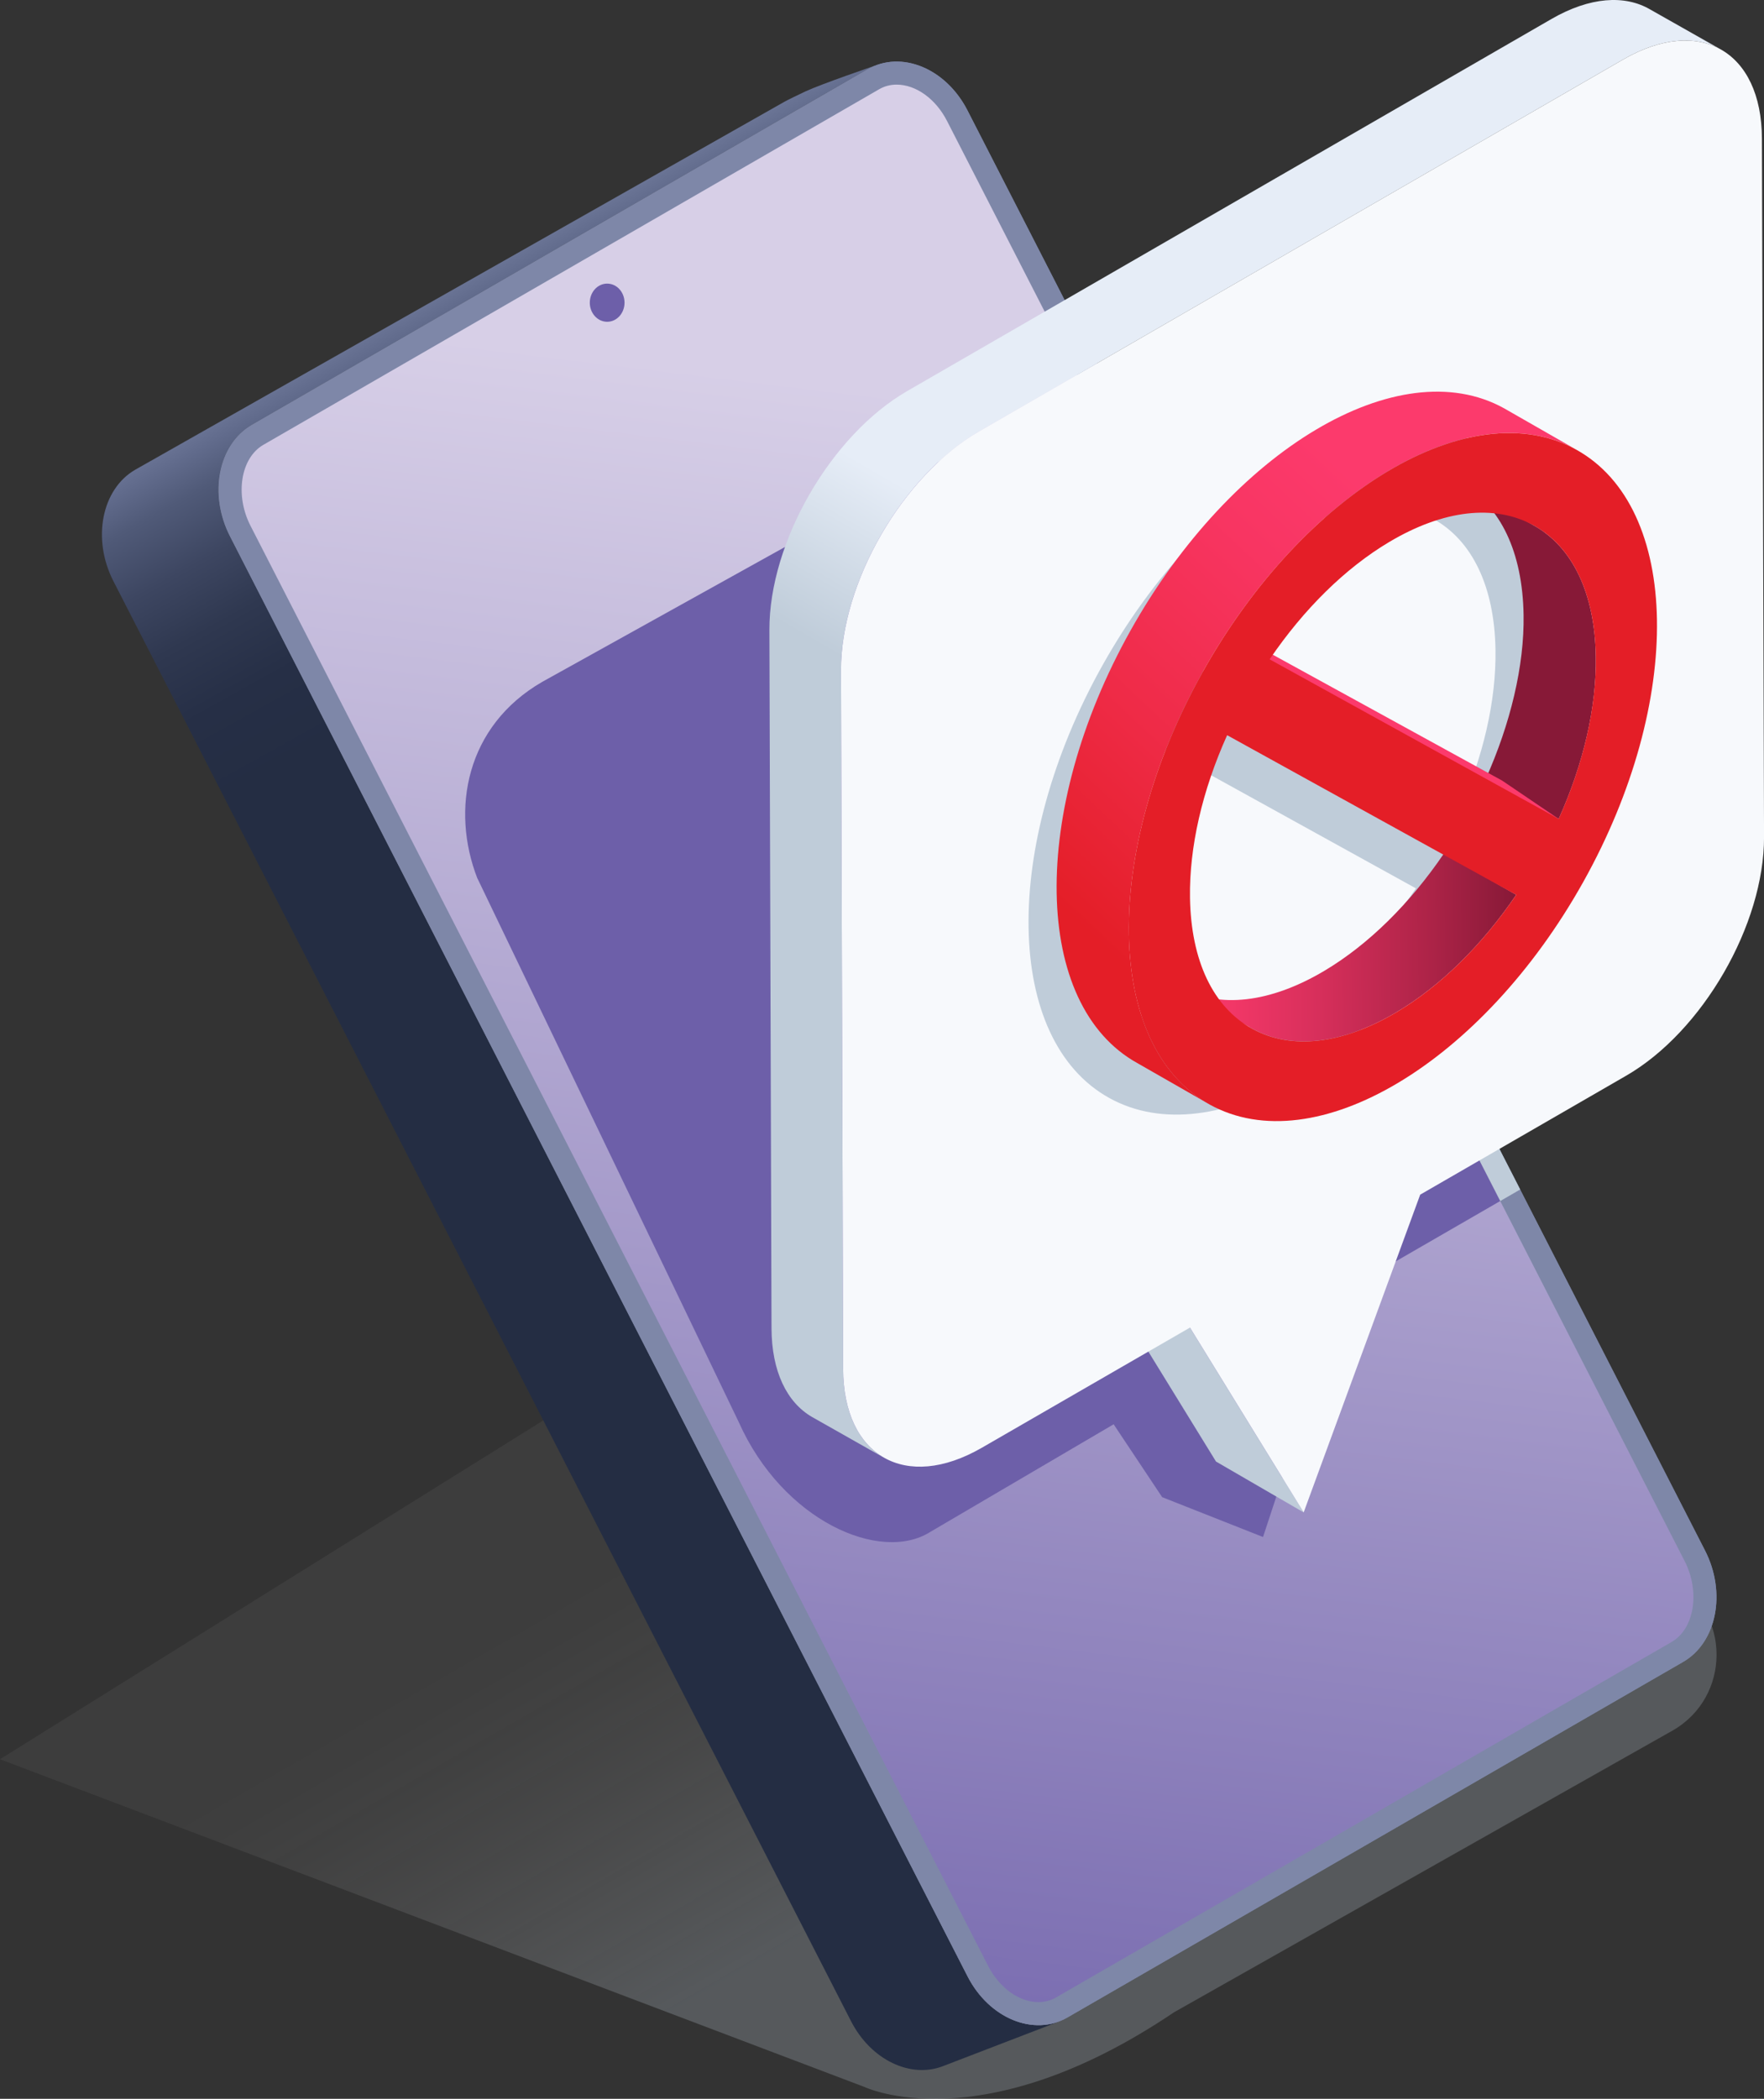 <?xml version="1.0" encoding="UTF-8"?>
<svg xmlns="http://www.w3.org/2000/svg" xmlns:xlink="http://www.w3.org/1999/xlink" viewBox="0 0 483.53 575.16">
  <rect x="0" y="0" width="483.53" height="575.16" fill="#333333" stroke="none"/>
  <defs>
    <style>
      .cls-1 {
        fill: url(#linear-gradient-2);
      }

      .cls-2 {
        fill: #e41e27;
      }

      .cls-3, .cls-4 {
        fill: #6d5fa9;
      }

      .cls-5 {
        isolation: isolate;
      }

      .cls-6 {
        fill: url(#linear-gradient);
        opacity: .25;
      }

      .cls-7 {
        fill: #871937;
      }

      .cls-8 {
        fill: #7e87a8;
      }

      .cls-9, .cls-10 {
        fill: #bfccd9;
      }

      .cls-10, .cls-4 {
        mix-blend-mode: multiply;
      }

      .cls-11 {
        fill: url(#_Áåçûìÿííûé_ãðàäèåíò_2);
      }

      .cls-12 {
        fill: #f7f9fc;
      }

      .cls-13 {
        fill: url(#linear-gradient-3);
      }

      .cls-14 {
        fill: #fc3a6c;
      }

      .cls-15 {
        fill: url(#_Áåçûìÿííûé_ãðàäèåíò_12);
      }

      .cls-16 {
        fill: url(#linear-gradient-4);
      }
    </style>
    <linearGradient id="linear-gradient" x1="11336.81" y1="507.92" x2="11409.06" y2="382.78" gradientTransform="translate(11597.12) rotate(-180) scale(1 -1)" gradientUnits="userSpaceOnUse">
      <stop offset="0" stop-color="#bfccd9"/>
      <stop offset=".14" stop-color="#d0dae3" stop-opacity=".78"/>
      <stop offset=".3" stop-color="#e1e7ed" stop-opacity=".57"/>
      <stop offset=".45" stop-color="#eef1f5" stop-opacity=".41"/>
      <stop offset=".6" stop-color="#f7f9fa" stop-opacity=".29"/>
      <stop offset=".73" stop-color="#fdfdfd" stop-opacity=".22"/>
      <stop offset=".84" stop-color="#fff" stop-opacity=".2"/>
    </linearGradient>
    <linearGradient id="linear-gradient-2" x1="11429.98" y1="160.97" x2="11490.1" y2="52.83" gradientTransform="translate(11597.12) rotate(-180) scale(1 -1)" gradientUnits="userSpaceOnUse">
      <stop offset="0" stop-color="#242d43"/>
      <stop offset=".19" stop-color="#262f46"/>
      <stop offset=".35" stop-color="#2f3850"/>
      <stop offset=".49" stop-color="#3d4661"/>
      <stop offset=".63" stop-color="#505a78"/>
      <stop offset=".71" stop-color="#616b8c"/>
      <stop offset=".75" stop-color="#6a7495"/>
      <stop offset=".85" stop-color="#7e87a8"/>
    </linearGradient>
    <linearGradient id="linear-gradient-3" x1="11381.78" y1="693.12" x2="11307.68" y2="88.2" gradientTransform="translate(11597.12) rotate(-180) scale(1 -1)" gradientUnits="userSpaceOnUse">
      <stop offset=".13" stop-color="#6d5fa9"/>
      <stop offset=".96" stop-color="#d7cfe7"/>
    </linearGradient>
    <linearGradient id="_Áåçûìÿííûé_ãðàäèåíò_12" data-name="Áåçûìÿííûé ãðàäèåíò 12" x1="179.96" y1="363.69" x2="404.51" y2="-25.24" gradientUnits="userSpaceOnUse">
      <stop offset=".41" stop-color="#bfccd9"/>
      <stop offset=".52" stop-color="#e6edf7"/>
    </linearGradient>
    <linearGradient id="_Áåçûìÿííûé_ãðàäèåíò_2" data-name="Áåçûìÿííûé ãðàäèåíò 2" x1="370.4" y1="196.88" x2="462.91" y2="196.88" gradientTransform="translate(-49.74 68.54) rotate(-.78)" gradientUnits="userSpaceOnUse">
      <stop offset="0" stop-color="#fc3a6c"/>
      <stop offset=".15" stop-color="#f23767"/>
      <stop offset=".41" stop-color="#d72f5b"/>
      <stop offset=".75" stop-color="#ac2347"/>
      <stop offset="1" stop-color="#871937"/>
    </linearGradient>
    <linearGradient id="linear-gradient-4" x1="346.59" y1="192.96" x2="444.36" y2="91.44" gradientTransform="translate(-49.74 68.54) rotate(-.78)" gradientUnits="userSpaceOnUse">
      <stop offset="0" stop-color="#e41e27"/>
      <stop offset=".38" stop-color="#ef2b47"/>
      <stop offset=".77" stop-color="#f83562"/>
      <stop offset="1" stop-color="#fc3a6c"/>
    </linearGradient>
  </defs>
  <g class="cls-5">
    <g id="Layer_2" data-name="Layer 2">
      <g id="Layer_1-2" data-name="Layer 1">
        <g id="smart">
          <path class="cls-6" d="m458.52,474.21l-136.72,77.24c-53.01,35.78-84.89,20.44-84.89,20.44L0,482.1l247.48-154.29,211.07,104.91c15.98,9.22,15.96,32.29-.02,41.49Z"/>
          <path class="cls-1" d="m37.07,128.72L215.01,27.89c.71-.41,4.02-2.02,5.77-2.84,4.36-2.03,19.18-7.1,19.18-7.1-.74.29-1.46.63-2.17,1.04L69.04,116.43c-9.22,5.32-11.91,18.99-5.99,30.53l202.19,394.64c5.46,10.65,16.34,15.77,25.24,12.3l-31.96,12.29c-8.89,3.47-19.78-1.64-25.24-12.3L31.08,159.25c-5.91-11.54-3.22-25.21,5.99-30.53Z"/>
          <path class="cls-8" d="m461.38,455.42l-10.02,5.78-158.74,91.65c-9.22,5.32-21.49.29-27.4-11.25l-15.35-29.95-40.38-78.82L63.04,146.96c-5.91-11.53-3.23-25.2,6-30.53L237.79,19c9.23-5.33,21.49-.29,27.4,11.25l29.81,58.19,45.97,89.74,50.4,98.38,10.11,19.73,24.2,47.25,41.68,81.36c5.91,11.53,3.23,25.21-6,30.53Z"/>
          <path class="cls-8" d="m461.38,455.42l-10.02,5.78-158.74,91.65c-9.22,5.32-21.49.29-27.4-11.25l-15.35-29.95-40.38-78.82L63.04,146.96c-5.91-11.53-3.23-25.2,6-30.53L237.79,19c9.23-5.33,21.49-.29,27.4,11.25l29.81,58.19,45.97,89.74,50.4,98.38,10.11,19.73,24.2,47.25,41.68,81.36c5.91,11.53,3.23,25.21-6,30.53Z"/>
          <path class="cls-13" d="m284.66,548.66c1.72,0,3.34-.43,4.81-1.28l168.76-97.43c6.23-3.6,7.85-13.76,3.53-22.19L259.58,33.13c-3.09-6.04-8.51-9.94-13.81-9.94-1.73,0-3.34.43-4.81,1.28L72.19,121.9c-6.23,3.6-7.85,13.76-3.53,22.18l202.19,394.64c3.09,6.04,8.52,9.94,13.82,9.94h0Z"/>
          <path class="cls-4" d="m161.67,82.95c0,2.89,2.13,5.23,4.76,5.23s4.76-2.34,4.76-5.23-2.13-5.23-4.76-5.23-4.76,2.34-4.76,5.23Z"/>
          <g id="message">
            <g>
              <polygon class="cls-10" points="416.7 325.97 401.49 296.29 391.38 276.56 340.98 178.18 301.83 101.76 296.31 104.83 411.23 329.13 416.7 325.97"/>
              <path class="cls-3" d="m130.87,240.71l71.63,149c12.08,27.07,38.84,38.74,52.51,30.09l50.25-29.49,13.3,19.97,27.65,10.92,22.15-67.32,42.85-24.74-114.92-224.31-147.66,82.03c-20.94,12.09-25.1,35.03-17.78,53.85Z"/>
            </g>
            <polygon class="cls-9" points="357.35 414.46 333.32 400.52 302.15 349.88 326.18 363.82 357.35 414.46"/>
            <path class="cls-15" d="m452.27,2.56c-6.9-4.01-16.45-3.44-26.99,2.64l-176.58,101.95c-20.94,12.09-37.87,41.4-37.8,65.47l.58,191.33c.03,11.96,4.26,20.37,11.06,24.33l19.63,11.11c-6.81-3.96-11.03-12.37-11.06-24.33l-.58-191.33c-.07-24.07,16.85-53.38,37.8-65.47L444.91,16.31c10.54-6.09,20.09-6.65,26.99-2.64l-19.63-11.11Z"/>
            <path class="cls-12" d="m444.91,16.31c20.95-12.09,37.98-2.39,38.05,21.68l.58,191.33c.07,24.07-16.85,53.38-37.8,65.47l-56.45,32.59-31.94,87.07-31.17-50.64-57.03,32.92c-20.94,12.09-37.98,2.38-38.04-21.68l-.58-191.33c-.07-24.07,16.85-53.38,37.8-65.47L444.91,16.31Z"/>
          </g>
          <g id="sign">
            <path class="cls-10" d="m404.53,121.42c28.8,15.9,29.67,68.97,1.94,118.54-13.87,24.78-32.25,44-50.78,55.03-18.52,11.03-37.18,13.88-51.58,5.93-28.8-15.9-29.67-68.97-1.94-118.54,13.87-24.78,32.25-44,50.78-55.03,18.52-11.03,37.18-13.88,51.58-5.93Zm-4.78,101.22c6.83-15.16,10.4-30.67,10.18-44.59-.28-17.2-6.33-29.93-17.03-35.84-10.7-5.91-24.78-4.29-39.63,4.56-12.02,7.16-23.38,18.36-32.74,32.13l79.23,43.73h0Zm-44.38,52.93c12.02-7.16,23.38-18.36,32.74-32.13l-79.23-43.75c-6.83,15.17-10.4,30.67-10.18,44.59.28,17.2,6.33,29.93,17.03,35.84,10.7,5.91,24.78,4.29,39.63-4.55h0Z"/>
            <path class="cls-11" d="m395.81,233.88c-9.36,13.77-20.72,24.97-32.74,32.13-14.85,8.85-28.93,10.46-39.63,4.55l19.8,11.33c10.7,5.91,24.78,4.29,39.63-4.55,12.02-7.16,23.38-18.36,32.74-32.13l-19.8-11.33Z"/>
            <path class="cls-7" d="m427.25,224.42l-20.06-10.84c6.83-15.16,10.67-31.15,10.44-45.07-.28-17.2-6.33-29.93-17.03-35.84l19.8,11.33c10.7,5.91,16.75,18.63,17.03,35.84.23,13.92-3.35,29.43-10.18,44.59Z"/>
            <polygon class="cls-14" points="347.89 178.87 343.55 182.17 410.75 216.2 427.25 224.42 411.76 213.92 347.89 178.87"/>
            <path class="cls-16" d="m331.61,302.69l-19.8-11.33c-28.8-15.9-29.67-68.97-1.94-118.54,13.87-24.78,32.25-44,50.78-55.03,18.52-11.03,37.18-13.88,51.58-5.93l19.8,11.33c-14.4-7.95-33.06-5.1-51.58,5.93-18.52,11.03-36.91,30.25-50.78,55.03-27.73,49.57-26.86,102.64,1.94,118.54Z"/>
            <path class="cls-2" d="m432.02,123.2c28.8,15.9,29.67,68.97,1.94,118.54-13.87,24.78-32.25,44-50.78,55.03-18.52,11.03-37.18,13.88-51.58,5.93-28.8-15.9-29.67-68.97-1.94-118.54,13.87-24.78,32.25-44,50.78-55.03,18.52-11.03,37.18-13.88,51.58-5.93Zm-4.78,101.22c6.83-15.16,10.4-30.67,10.18-44.59-.28-17.2-6.33-29.93-17.03-35.84-10.7-5.91-24.78-4.29-39.63,4.56-12.02,7.16-23.38,18.36-32.74,32.13l79.23,43.73h0Zm-44.38,52.93c12.02-7.16,23.38-18.36,32.74-32.13l-79.23-43.75c-6.83,15.17-10.4,30.67-10.18,44.59.28,17.2,6.33,29.93,17.03,35.84,10.7,5.91,24.78,4.29,39.63-4.55h0Z"/>
          </g>
        </g>
      </g>
    </g>
  </g>
</svg>